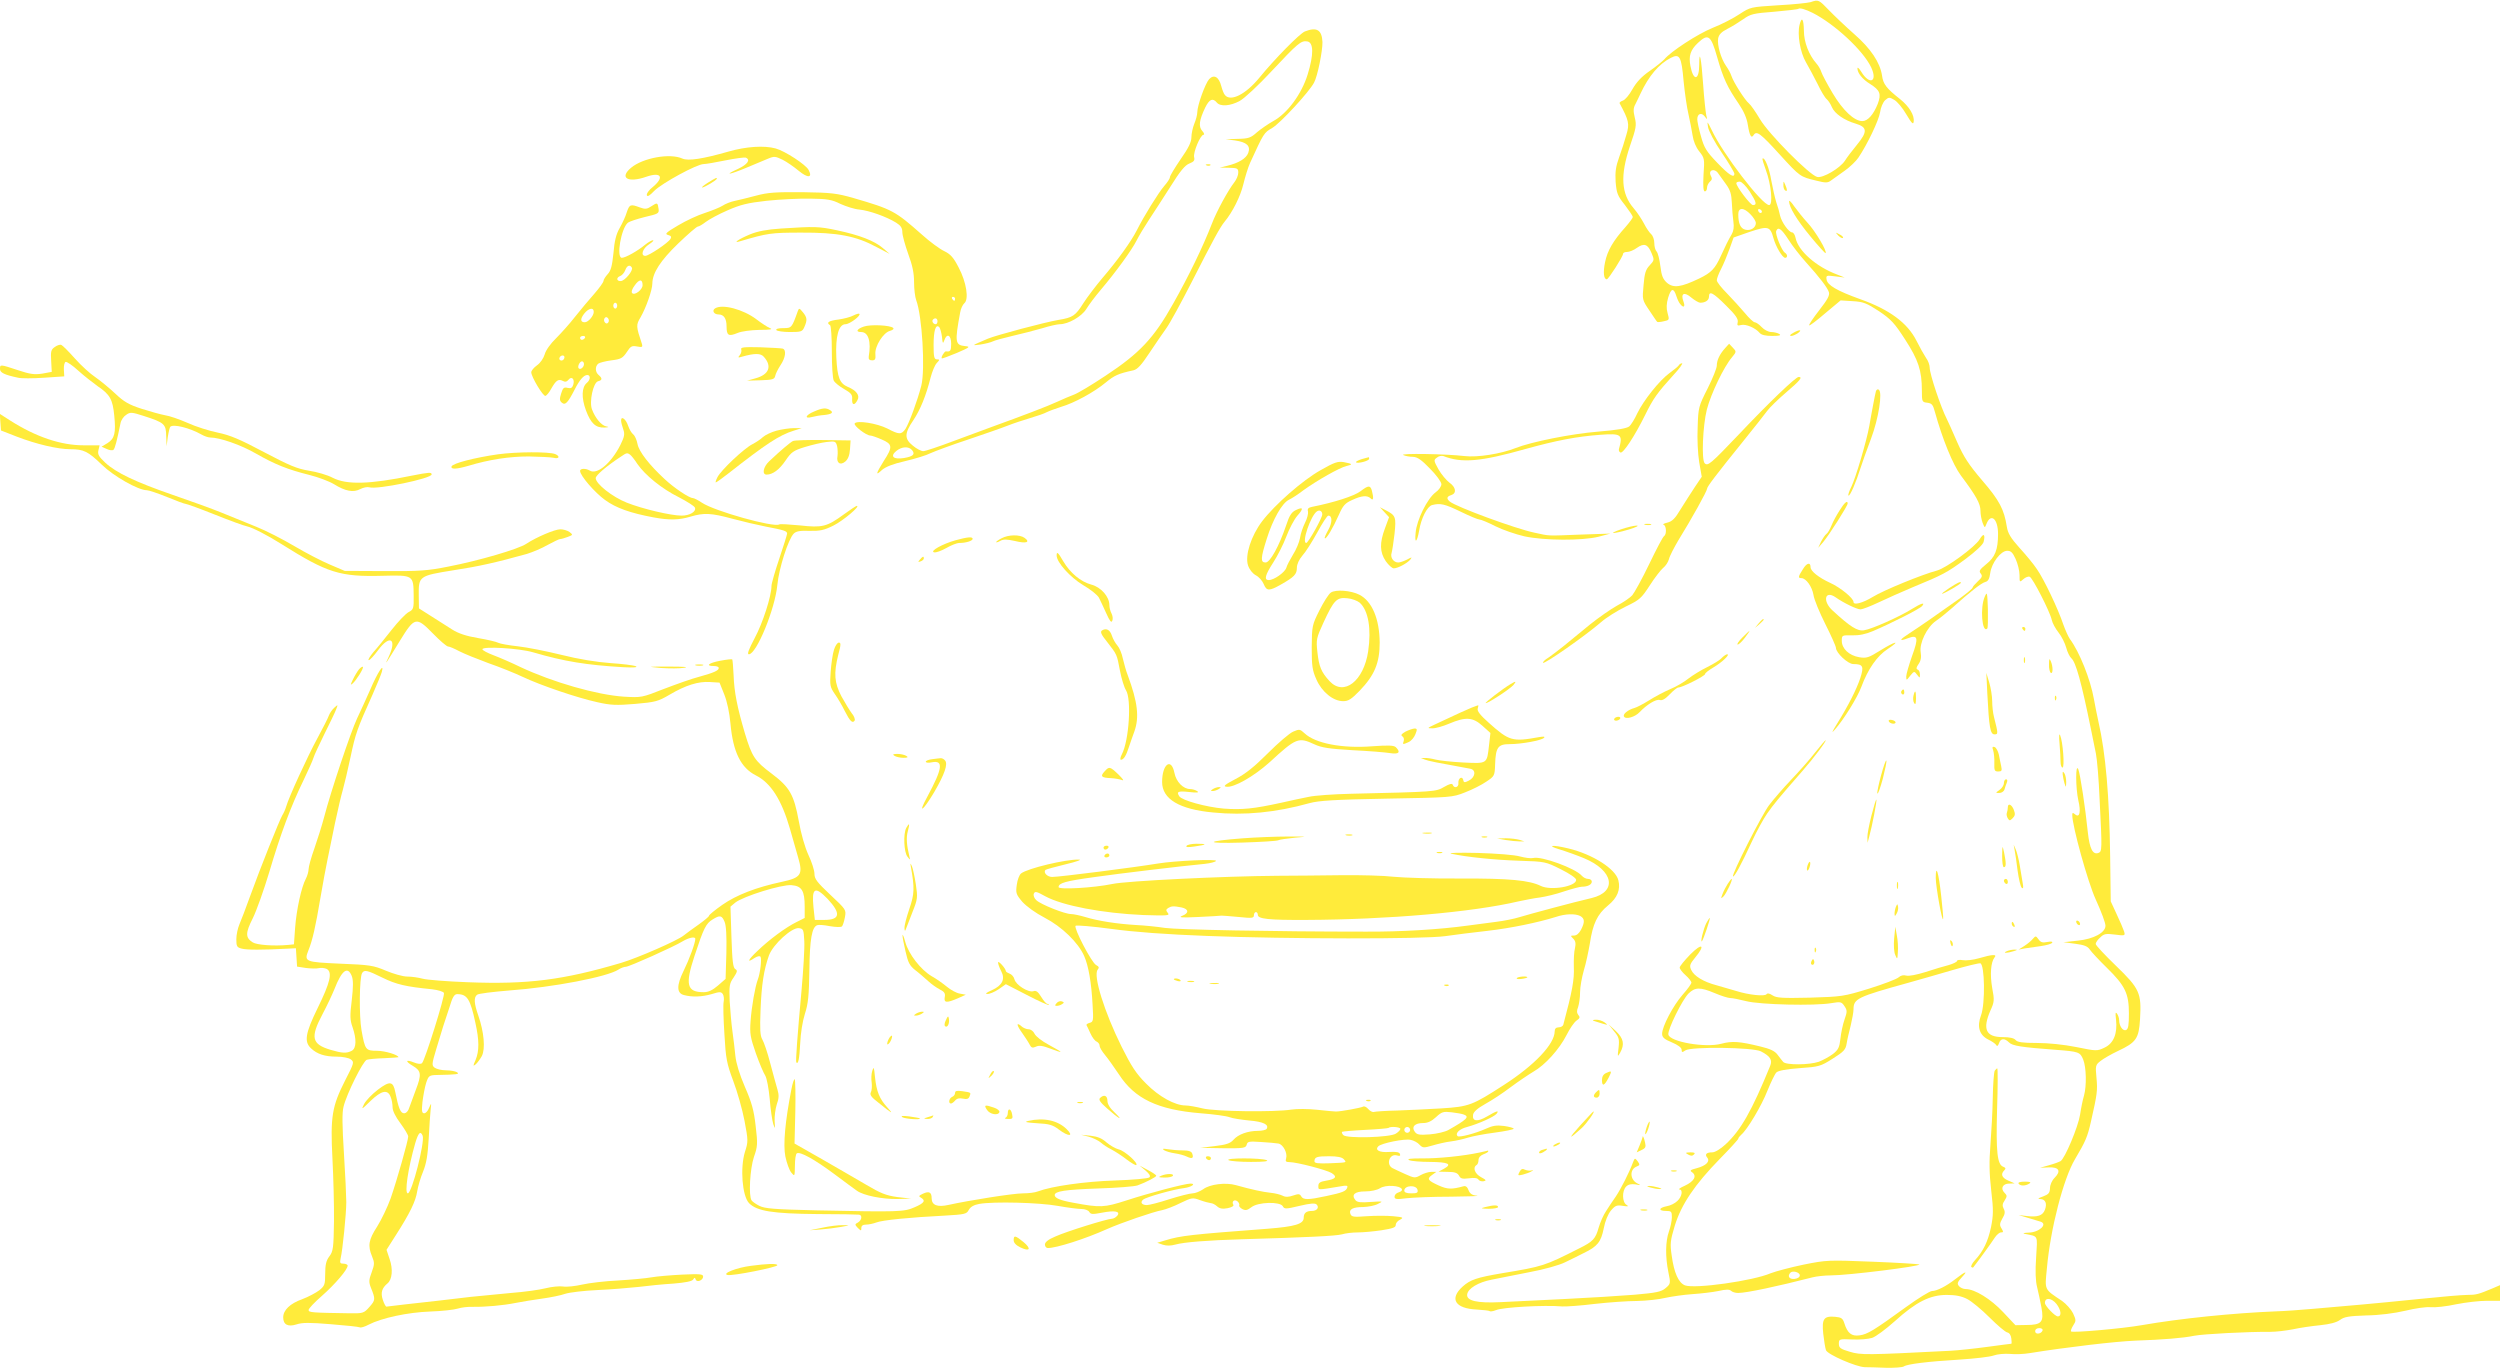 <?xml version="1.0" standalone="no"?>
<!DOCTYPE svg PUBLIC "-//W3C//DTD SVG 20010904//EN"
 "http://www.w3.org/TR/2001/REC-SVG-20010904/DTD/svg10.dtd">
<svg version="1.0" xmlns="http://www.w3.org/2000/svg"
 width="1280pt" height="701pt" viewBox="0 0 1280 701"
 preserveAspectRatio="xMidYMid meet">
<g transform="translate(0,701) scale(0.1,-0.1)"
fill="#ffeb3b" stroke="none">
<path d="M9270 6999 c-14 -4 -89 -12 -166 -16 -141 -9 -142 -9 -197 -45 -31
-21 -93 -53 -139 -71 -76 -31 -213 -120 -247 -161 -8 -9 -41 -36 -74 -59 -41
-28 -69 -58 -89 -94 -16 -29 -38 -55 -49 -58 -11 -4 -18 -10 -17 -13 48 -89
52 -106 35 -162 -8 -30 -25 -82 -37 -115 -17 -47 -21 -75 -18 -126 5 -59 10
-72 47 -118 22 -29 41 -57 41 -62 0 -5 -17 -28 -38 -52 -62 -69 -92 -120 -104
-179 -11 -53 -7 -88 9 -88 9 1 83 117 83 130 0 6 9 10 21 10 11 0 34 9 50 21
37 26 56 19 75 -27 15 -35 14 -37 -10 -63 -20 -21 -26 -40 -31 -101 -7 -75 -7
-75 30 -130 20 -30 38 -57 40 -58 2 -2 17 -1 33 3 29 6 30 7 20 42 -7 25 -6
48 3 79 15 49 28 52 42 8 5 -16 14 -35 20 -41 17 -22 27 -14 16 14 -15 41 4
51 41 19 17 -14 38 -26 45 -26 27 0 45 13 45 31 0 32 21 21 88 -46 49 -48 63
-69 59 -85 -4 -17 -1 -19 18 -14 24 6 73 -15 94 -40 9 -11 30 -16 65 -16 37 0
47 3 36 10 -8 5 -27 10 -41 10 -14 0 -36 11 -49 25 -13 14 -29 25 -36 25 -6 0
-29 21 -50 47 -22 26 -63 71 -91 100 -29 29 -53 59 -53 68 0 9 10 35 22 58 12
23 31 69 43 102 l21 59 83 29 c94 31 104 29 121 -32 12 -44 46 -101 60 -101
13 0 13 17 -1 26 -16 9 -51 95 -45 111 10 24 26 13 63 -44 20 -32 60 -83 88
-114 73 -81 111 -131 119 -155 5 -16 -7 -38 -50 -93 -31 -40 -54 -74 -51 -77
2 -3 39 25 82 62 l79 66 62 -4 c54 -3 71 -10 134 -51 61 -41 80 -61 134 -145
68 -105 86 -159 86 -262 0 -57 1 -59 28 -62 23 -3 29 -10 39 -48 38 -137 91
-268 133 -325 78 -104 100 -144 100 -180 0 -18 5 -46 11 -62 11 -27 11 -27 19
-7 23 60 60 28 60 -50 0 -80 -15 -119 -61 -155 -33 -27 -38 -35 -28 -47 10
-13 8 -20 -14 -40 -15 -14 -27 -28 -27 -32 0 -5 -28 -28 -62 -53 -119 -85
-213 -150 -261 -181 -53 -34 -57 -44 -9 -26 52 20 56 3 22 -90 -16 -46 -30
-93 -30 -105 0 -22 1 -22 20 3 20 24 21 25 35 6 15 -19 15 -19 15 1 0 12 -5
23 -12 25 -8 3 -7 11 5 28 12 17 15 35 11 60 -8 47 32 129 78 161 18 12 54 41
79 63 99 89 154 131 173 136 16 4 22 17 26 46 7 52 54 114 87 114 19 0 28 -9
43 -42 11 -24 20 -61 20 -82 0 -38 0 -39 20 -21 10 9 25 15 32 12 15 -5 104
-179 113 -221 3 -15 19 -45 35 -65 16 -20 33 -55 39 -77 6 -23 18 -47 26 -54
23 -19 52 -123 101 -365 8 -38 19 -94 25 -123 6 -29 15 -135 19 -235 13 -257
13 -267 -6 -274 -29 -11 -45 22 -54 103 -13 128 -39 299 -49 325 -15 36 -14
-96 0 -159 14 -59 7 -91 -16 -72 -12 10 -15 10 -15 -3 0 -57 80 -345 120 -432
30 -66 50 -120 50 -135 0 -35 -61 -68 -141 -76 l-74 -8 60 -8 c46 -6 64 -13
75 -30 8 -12 47 -54 87 -93 94 -92 113 -132 113 -234 0 -60 -3 -80 -15 -85
-16 -6 -35 21 -35 51 0 10 -5 25 -11 33 -8 11 -9 3 -5 -30 8 -72 -12 -122 -59
-144 -38 -18 -41 -18 -144 3 -64 13 -145 21 -202 21 -74 0 -100 4 -109 15 -8
10 -31 15 -66 15 -86 0 -105 40 -63 136 20 44 21 53 9 116 -12 69 -7 132 12
156 15 17 -11 16 -79 -4 -30 -9 -68 -13 -84 -10 -16 3 -29 1 -29 -4 0 -5 -19
-14 -42 -21 -24 -6 -78 -22 -120 -36 -45 -14 -86 -22 -98 -18 -14 4 -28 1 -39
-9 -10 -9 -78 -35 -152 -58 -130 -40 -139 -41 -302 -46 -141 -3 -171 -2 -192
12 -15 10 -26 12 -30 6 -8 -13 -92 -4 -155 16 -25 7 -70 20 -100 29 -69 18
-117 48 -131 79 -10 21 -7 30 20 63 54 65 37 78 -24 17 -30 -31 -55 -61 -55
-68 0 -7 14 -25 30 -39 17 -15 30 -32 30 -38 0 -6 -20 -34 -45 -62 -49 -56
-105 -163 -105 -200 0 -18 11 -28 50 -44 31 -13 50 -27 50 -38 0 -14 3 -14 19
-3 29 20 346 16 387 -5 48 -25 60 -44 47 -75 -93 -228 -150 -329 -228 -401
-26 -24 -54 -41 -68 -41 -30 0 -40 -10 -26 -27 16 -19 -5 -41 -53 -54 -35 -9
-38 -12 -23 -22 24 -19 8 -46 -39 -68 -23 -10 -35 -19 -28 -19 20 0 14 -37
-10 -59 -12 -12 -36 -24 -55 -27 -41 -8 -43 -24 -3 -24 27 0 30 -3 30 -32 0
-18 -7 -51 -15 -73 -18 -50 -19 -130 -3 -208 12 -58 12 -60 -14 -82 -22 -19
-46 -24 -159 -34 -74 -6 -235 -16 -359 -22 -124 -6 -271 -13 -327 -16 -121 -6
-176 7 -171 40 4 30 57 62 125 75 32 7 118 23 191 38 76 14 155 36 185 51 29
14 72 35 95 47 71 34 89 57 103 126 7 38 22 74 37 92 22 26 30 29 61 24 27 -4
32 -3 19 5 -23 13 -24 72 -2 94 11 11 26 14 48 11 28 -6 29 -5 9 5 -39 20 -40
73 -2 87 15 6 16 9 4 26 -14 18 -15 18 -24 -5 -19 -52 -62 -136 -88 -175 -16
-22 -38 -56 -50 -75 -13 -19 -30 -57 -38 -85 -16 -57 -29 -71 -100 -106 -178
-90 -184 -92 -395 -127 -129 -22 -162 -33 -201 -68 -70 -63 -39 -113 73 -118
33 -2 62 -5 65 -8 3 -3 17 -1 32 5 35 15 245 27 341 19 19 -1 94 4 165 13 72
8 169 15 217 15 47 1 113 8 145 16 32 7 94 16 138 19 44 3 104 10 133 16 39 9
57 9 65 1 6 -6 22 -11 36 -11 43 0 202 34 381 80 19 5 62 10 94 10 88 0 463
47 453 56 -2 2 -109 9 -238 14 -228 9 -236 9 -355 -15 -67 -14 -142 -34 -168
-44 -90 -39 -389 -81 -439 -62 -33 13 -56 64 -68 153 -9 60 -7 76 16 153 34
109 102 210 230 341 52 53 95 100 95 104 0 4 7 13 15 20 31 26 104 148 134
225 18 44 38 86 46 94 9 9 50 17 118 22 100 7 108 9 171 49 57 36 66 46 71 78
3 20 13 62 21 93 7 30 14 67 14 81 0 55 20 64 280 136 58 16 161 46 230 66 68
20 131 35 139 34 23 -5 26 -207 4 -266 -22 -58 -9 -101 36 -124 19 -9 38 -22
42 -29 4 -8 9 -4 14 10 8 25 28 27 51 4 17 -18 65 -25 239 -38 118 -9 125 -11
141 -50 16 -40 18 -135 4 -185 -6 -19 -15 -63 -20 -97 -10 -63 -78 -225 -100
-238 -7 -4 -33 -14 -59 -21 l-46 -13 45 2 c53 2 64 -19 29 -54 -13 -13 -23
-36 -23 -52 -1 -25 -7 -32 -36 -43 -26 -9 -29 -13 -14 -13 27 -1 36 -23 24
-55 -11 -30 -38 -39 -93 -32 l-42 5 50 -15 c28 -8 56 -17 63 -19 38 -13 -8
-55 -61 -56 -23 -1 -33 -3 -22 -6 73 -15 67 -2 60 -121 -5 -70 -3 -122 5 -152
6 -25 16 -71 22 -103 14 -76 2 -91 -78 -91 l-55 -1 -63 67 c-63 67 -145 118
-192 118 -12 0 -27 7 -34 15 -11 13 -8 21 16 47 32 34 18 30 -36 -12 -46 -36
-94 -60 -118 -60 -11 0 -71 -37 -133 -82 -164 -119 -198 -140 -238 -145 -41
-6 -62 11 -78 62 -8 25 -15 30 -47 33 -58 5 -69 -10 -61 -87 4 -35 10 -73 14
-84 8 -22 155 -86 199 -87 15 0 63 -1 107 -3 44 -1 86 2 93 7 17 12 121 25
287 35 77 5 155 14 173 21 19 7 55 10 83 8 27 -3 72 -1 101 4 185 30 440 60
543 64 141 5 242 13 300 25 46 9 275 21 390 20 28 0 79 6 115 13 36 8 99 17
140 21 49 5 83 14 101 27 21 16 46 20 135 23 68 1 143 11 199 24 50 12 108 21
130 18 22 -2 81 4 130 15 50 10 120 18 158 18 l67 0 0 40 0 40 -37 -16 c-74
-31 -85 -34 -131 -34 -26 0 -132 -9 -237 -20 -104 -11 -244 -24 -310 -30 -66
-6 -174 -15 -240 -21 -66 -6 -151 -12 -190 -13 -222 -9 -489 -36 -690 -71 -96
-17 -354 -40 -361 -32 -3 3 2 17 11 31 15 23 15 27 -1 62 -10 20 -35 48 -56
63 -93 62 -89 54 -78 166 18 204 85 461 144 560 54 91 64 114 82 194 32 141
34 158 28 222 -6 63 -5 67 21 87 15 12 55 35 89 51 94 44 107 64 113 163 8
134 -2 156 -123 273 -57 55 -104 105 -104 112 0 7 10 22 23 33 19 19 29 21 75
15 53 -7 54 -6 47 17 -4 12 -21 52 -38 88 l-30 65 -3 230 c-4 310 -23 529 -60
690 -7 33 -18 85 -23 115 -18 102 -74 242 -123 308 -9 13 -24 47 -34 75 -26
78 -98 230 -135 283 -17 26 -58 75 -90 110 -44 49 -59 74 -64 107 -14 89 -38
135 -126 237 -70 82 -95 121 -129 198 -23 54 -47 106 -52 116 -30 58 -88 230
-88 264 0 13 -8 36 -19 50 -10 15 -32 54 -49 88 -46 91 -138 159 -287 212
-120 43 -169 72 -173 101 -3 21 -1 22 45 16 l48 -6 -38 15 c-108 40 -201 122
-214 189 -3 15 -11 27 -17 27 -17 0 -54 52 -62 86 -3 16 -12 48 -20 70 -7 23
-18 73 -25 110 -10 62 -34 122 -45 112 -2 -2 6 -28 17 -58 27 -72 38 -180 17
-180 -36 0 -237 262 -294 384 -23 47 -24 48 -19 16 3 -20 33 -77 70 -131 36
-53 65 -102 65 -108 0 -25 -28 -7 -88 56 -56 58 -67 77 -83 135 -11 37 -19 77
-19 87 0 29 21 37 38 15 14 -18 14 -18 8 6 -3 14 -11 85 -16 159 -9 132 -20
185 -20 100 0 -82 -30 -86 -45 -7 -10 52 0 82 38 118 53 50 67 40 99 -73 31
-109 52 -153 110 -238 26 -38 42 -75 47 -109 9 -56 18 -71 30 -51 15 23 35 8
134 -101 104 -114 104 -113 187 -133 47 -12 58 -12 75 1 11 8 42 30 70 50 27
19 59 50 70 67 46 68 104 190 111 232 3 24 15 52 26 62 18 16 22 16 46 2 15
-8 43 -41 62 -74 28 -47 36 -55 38 -38 5 32 -23 78 -69 115 -71 56 -87 77 -93
121 -10 67 -58 139 -143 213 -43 38 -101 93 -128 121 -53 55 -54 56 -95 42z
m11 -55 c112 -57 257 -191 299 -278 35 -74 -7 -94 -50 -24 -11 18 -20 26 -20
18 0 -24 26 -56 65 -80 51 -32 58 -51 39 -102 -22 -55 -51 -88 -79 -88 -41 0
-99 54 -152 143 -28 47 -54 96 -58 109 -4 13 -15 32 -25 43 -38 43 -64 109
-64 167 -1 61 -11 76 -22 32 -13 -50 3 -142 32 -192 15 -26 42 -76 60 -112 17
-36 38 -71 47 -78 8 -7 20 -25 26 -40 14 -34 64 -68 122 -85 60 -18 62 -41 6
-109 -24 -29 -52 -66 -61 -81 -26 -39 -113 -90 -142 -83 -40 10 -249 221 -293
296 -22 37 -47 73 -56 80 -22 18 -80 110 -90 141 -4 13 -17 37 -28 52 -26 38
-46 107 -40 141 4 19 17 33 47 48 22 11 59 34 82 50 36 26 52 30 159 38 65 6
121 12 123 15 7 6 37 -3 73 -21z m-661 -349 c6 -61 17 -137 25 -170 7 -33 17
-81 21 -108 4 -29 17 -61 34 -82 27 -34 28 -38 22 -120 -3 -60 -1 -85 7 -85 6
0 11 8 11 19 0 10 7 24 15 31 11 9 12 17 4 31 -14 28 19 39 37 13 7 -10 26
-36 41 -57 22 -30 28 -51 30 -95 1 -32 5 -75 8 -97 4 -27 1 -48 -9 -65 -15
-25 -34 -63 -55 -110 -30 -66 -49 -86 -111 -116 -94 -45 -132 -50 -165 -22
-21 19 -28 36 -34 86 -4 34 -13 68 -19 74 -7 7 -12 26 -12 44 0 17 -7 37 -16
45 -8 7 -25 31 -36 53 -12 23 -35 58 -53 79 -65 75 -70 168 -20 318 32 93 35
108 25 147 -8 34 -8 49 4 70 7 15 19 38 25 52 43 92 95 153 156 184 45 23 54
7 65 -119z m338 -565 c35 -55 39 -70 17 -70 -13 0 -85 95 -85 112 0 5 8 8 18
8 9 0 31 -22 50 -50z m5 -118 c15 -15 27 -35 27 -44 0 -24 -27 -41 -54 -34
-24 6 -36 30 -36 79 0 36 28 36 63 -1z m58 15 c-1 -12 -15 -9 -19 4 -3 6 1 10
8 8 6 -3 11 -8 11 -12z m-241 -4002 c33 -14 68 -25 79 -25 11 0 47 -7 82 -16
70 -18 350 -25 436 -10 47 8 52 7 67 -16 14 -21 14 -28 0 -68 -9 -25 -18 -69
-21 -98 -5 -45 -11 -57 -39 -79 -19 -14 -51 -31 -71 -39 -49 -17 -169 -18
-183 -1 -5 6 -19 23 -29 37 -14 19 -38 30 -88 42 -106 26 -144 29 -200 14 -82
-22 -264 10 -271 47 -5 24 71 178 103 210 34 33 59 34 135 2z m435 -1445 c0
-9 -11 -16 -27 -18 -27 -3 -38 14 -21 32 12 12 48 2 48 -14z m857 -121 c22
-11 74 -54 114 -94 40 -40 81 -75 91 -77 11 -2 19 -14 21 -31 2 -15 2 -27 0
-27 -2 0 -58 -7 -123 -16 -66 -9 -151 -18 -190 -20 -430 -22 -458 -22 -514 -5
-48 14 -56 20 -56 41 0 24 2 25 68 22 37 -2 83 2 102 8 19 6 71 45 117 86 108
98 180 134 265 134 45 0 76 -6 105 -21z m457 -25 c24 -31 28 -64 7 -64 -14 0
-66 54 -66 69 0 30 34 26 59 -5z m-71 -136 c-7 -19 -38 -22 -38 -4 0 10 9 16
21 16 12 0 19 -5 17 -12z"/>
<path d="M6681 6849 c-27 -11 -154 -140 -234 -238 -69 -84 -146 -123 -175 -88
-6 6 -14 27 -19 46 -12 47 -37 62 -62 36 -20 -22 -61 -135 -61 -171 0 -12 -7
-38 -15 -57 -8 -20 -15 -51 -15 -70 0 -24 -15 -55 -55 -112 -30 -44 -55 -85
-55 -92 0 -7 -13 -27 -29 -45 -30 -35 -104 -154 -141 -228 -29 -57 -98 -153
-176 -244 -33 -39 -77 -97 -97 -128 -41 -65 -54 -74 -128 -86 -70 -12 -318
-78 -361 -96 -86 -37 -86 -36 -38 -30 25 4 53 11 63 16 9 5 54 17 100 28 45
10 113 28 152 39 38 12 79 21 91 21 43 0 112 39 136 78 12 20 45 64 73 97 78
92 160 205 184 253 12 24 41 72 64 107 23 34 72 111 110 170 49 79 75 110 97
118 23 9 28 16 24 32 -6 24 32 115 48 115 6 0 3 9 -6 19 -21 23 -16 56 15 121
21 42 38 50 59 25 18 -22 69 -18 117 8 23 12 96 80 162 151 136 145 152 159
184 154 33 -5 34 -67 2 -170 -31 -100 -104 -199 -176 -238 -25 -14 -63 -40
-83 -57 -32 -29 -44 -33 -99 -34 l-62 -2 48 -6 c61 -9 81 -28 68 -64 -11 -29
-50 -52 -108 -66 l-38 -9 48 -1 c42 -1 47 -3 47 -25 0 -13 -9 -35 -20 -49 -32
-41 -90 -147 -115 -212 -46 -119 -120 -271 -198 -409 -99 -177 -171 -254 -347
-370 -69 -46 -141 -89 -160 -96 -19 -7 -59 -24 -87 -37 -49 -23 -181 -73 -333
-128 -36 -13 -126 -47 -200 -74 -74 -28 -143 -51 -153 -51 -10 0 -34 12 -53
28 -44 35 -44 63 2 130 36 54 65 125 89 220 8 30 21 62 31 73 16 17 16 19 1
19 -14 0 -17 12 -17 73 0 75 11 110 29 92 5 -6 11 -28 14 -50 3 -34 5 -37 12
-17 13 38 35 27 35 -18 0 -36 -4 -42 -27 -39 -7 1 -27 -31 -21 -36 1 -2 36 11
77 28 67 29 71 32 42 35 -51 5 -53 21 -25 172 3 19 13 40 21 47 25 20 11 109
-29 184 -26 51 -42 68 -73 83 -22 10 -74 48 -115 85 -137 121 -151 129 -350
187 -84 24 -113 28 -260 30 -138 1 -177 -1 -240 -18 -41 -11 -91 -23 -110 -27
-19 -4 -47 -15 -60 -24 -14 -9 -54 -25 -90 -37 -36 -11 -98 -40 -138 -64 -61
-36 -70 -44 -52 -49 16 -4 19 -10 13 -20 -11 -20 -111 -87 -129 -87 -26 0 -14
38 19 59 17 11 27 21 20 21 -6 0 -24 -10 -40 -23 -38 -32 -101 -67 -119 -67
-30 0 -4 151 31 180 8 6 47 19 87 29 68 16 73 18 70 41 -5 34 -6 34 -37 14
-22 -15 -32 -16 -59 -6 -48 18 -53 16 -67 -25 -6 -21 -23 -57 -36 -80 -18 -31
-27 -66 -32 -128 -7 -67 -13 -91 -30 -109 -11 -12 -21 -28 -21 -34 0 -7 -21
-36 -47 -66 -27 -30 -70 -82 -98 -117 -27 -35 -72 -85 -98 -111 -28 -27 -53
-62 -58 -82 -6 -20 -22 -44 -39 -56 -17 -12 -30 -28 -30 -36 0 -23 61 -125 73
-121 6 2 20 19 30 38 24 42 36 50 58 39 12 -7 21 -5 30 6 16 20 33 3 24 -26
-5 -16 -12 -20 -29 -16 -19 5 -24 0 -33 -29 -9 -28 -8 -37 4 -47 17 -14 30 -1
65 67 25 50 47 75 65 75 17 0 17 -24 -2 -40 -27 -22 -29 -76 -5 -141 25 -67
50 -90 95 -88 23 1 25 3 8 6 -24 5 -56 43 -72 87 -15 38 6 137 31 144 22 5 23
15 3 32 -18 15 -19 44 -2 58 6 5 37 13 67 17 49 6 58 11 79 42 20 31 26 34 53
29 26 -5 29 -3 25 12 -31 93 -31 98 -7 138 28 49 60 139 60 173 1 54 41 116
132 204 50 48 95 87 101 87 6 0 24 11 41 24 17 13 67 40 111 59 66 29 102 38
200 49 66 7 166 12 223 11 88 -1 111 -5 155 -27 29 -13 72 -27 97 -29 50 -5
138 -36 188 -67 24 -15 32 -27 32 -49 0 -16 14 -66 30 -111 22 -59 30 -99 30
-145 0 -35 5 -76 11 -92 30 -79 47 -354 26 -438 -20 -77 -61 -189 -81 -221
-21 -30 -32 -30 -93 2 -54 27 -156 43 -167 26 -7 -11 59 -62 80 -62 7 0 33 -9
58 -20 56 -24 58 -38 11 -110 -41 -66 -44 -79 -9 -46 19 16 56 31 118 45 51
12 110 30 131 41 22 10 108 42 190 69 83 28 175 60 205 72 30 12 83 29 116 39
34 10 72 23 84 30 12 6 45 18 73 27 66 19 169 75 229 125 44 36 63 45 141 62
21 5 41 27 82 89 30 45 69 102 87 127 18 25 76 131 129 235 112 220 146 282
169 310 40 48 81 129 96 192 9 37 24 86 34 108 71 155 71 155 114 180 41 24
189 184 214 232 18 33 44 163 43 208 -3 62 -29 78 -90 54z m-3446 -1209 c9
-14 -36 -69 -57 -69 -22 -1 -24 18 -2 26 8 3 20 16 25 29 9 25 24 31 34 14z
m55 -90 c0 -23 -40 -54 -53 -41 -6 6 -1 22 13 40 23 33 40 33 40 1z m1600 -70
c0 -5 -2 -10 -4 -10 -3 0 -8 5 -11 10 -3 6 -1 10 4 10 6 0 11 -4 11 -10z
m-1730 -35 c0 -8 -4 -15 -10 -15 -5 0 -10 7 -10 15 0 8 5 15 10 15 6 0 10 -7
10 -15z m-120 -32 c0 -20 -28 -53 -46 -53 -23 0 -24 17 -3 44 23 29 49 34 49
9z m75 -53 c-5 -8 -11 -8 -17 -2 -6 6 -7 16 -3 22 5 8 11 8 17 2 6 -6 7 -16 3
-22z m1685 5 c0 -8 -4 -15 -9 -15 -13 0 -22 16 -14 24 11 11 23 6 23 -9z
m-1805 -85 c-3 -5 -10 -10 -16 -10 -5 0 -9 5 -9 10 0 6 7 10 16 10 8 0 12 -4
9 -10z m-105 -98 c0 -13 -12 -22 -22 -16 -10 6 -1 24 13 24 5 0 9 -4 9 -8z
m100 -36 c0 -16 -18 -31 -27 -22 -8 8 5 36 17 36 5 0 10 -6 10 -14z m1680
-441 c17 -21 5 -32 -41 -40 -54 -9 -74 8 -40 36 28 23 64 25 81 4z"/>
<path d="M3730 6234 c-133 -38 -206 -49 -236 -36 -63 29 -202 4 -263 -47 -62
-52 -16 -79 78 -46 75 26 94 -1 35 -51 -21 -16 -35 -36 -32 -44 3 -9 15 -1 38
23 39 39 218 137 253 137 12 0 63 9 112 19 50 10 96 16 103 14 27 -11 9 -35
-40 -58 -77 -35 -43 -30 43 6 41 17 90 38 110 46 33 14 39 13 76 -5 22 -11 59
-37 83 -57 46 -38 72 -36 50 5 -14 27 -121 97 -169 110 -59 16 -150 10 -241
-16z"/>
<path d="M6178 6163 c7 -3 16 -2 19 1 4 3 -2 6 -13 5 -11 0 -14 -3 -6 -6z"/>
<path d="M3625 6075 c-22 -14 -35 -25 -30 -25 12 0 75 38 75 45 0 7 -1 7 -45
-20z"/>
<path d="M9131 6063 c-1 -12 4 -25 9 -28 12 -7 12 2 0 30 -8 19 -9 19 -9 -2z"/>
<path d="M9160 5979 c1 -31 39 -94 109 -179 41 -50 76 -88 78 -86 9 9 -52 112
-92 155 -23 25 -54 64 -69 85 -14 21 -26 33 -26 25z"/>
<path d="M4000 5840 c-75 -5 -121 -14 -160 -30 -60 -25 -92 -48 -50 -35 139
41 158 44 312 44 185 1 281 -17 386 -74 l67 -35 -35 30 c-43 37 -118 66 -235
91 -94 20 -114 20 -285 9z"/>
<path d="M9412 5804 c10 -10 20 -15 24 -12 3 4 -5 12 -18 18 -22 12 -22 12 -6
-6z"/>
<path d="M3661 5431 c-17 -11 -6 -31 18 -31 27 0 41 -21 41 -61 0 -47 10 -53
56 -34 21 9 68 15 113 16 56 0 70 3 53 9 -12 5 -43 25 -69 45 -67 51 -175 80
-212 56z"/>
<path d="M4084 5415 c-30 -84 -31 -85 -74 -85 -25 0 -39 -4 -35 -10 3 -5 34
-10 69 -10 58 0 64 2 74 25 16 36 15 49 -7 76 -19 23 -20 23 -27 4z"/>
<path d="M4370 5395 c-14 -8 -49 -17 -77 -21 -50 -6 -65 -16 -43 -29 5 -3 9
-63 9 -135 0 -72 4 -138 10 -149 6 -11 30 -30 53 -43 35 -20 43 -29 41 -51 -2
-32 12 -35 27 -6 14 24 -5 50 -49 68 -42 18 -54 48 -59 151 -5 109 12 170 47
170 21 0 80 44 71 53 -3 3 -16 -1 -30 -8z"/>
<path d="M4423 5338 c-36 -12 -44 -28 -14 -28 37 0 52 -48 39 -125 -2 -14 3
-20 17 -20 16 0 19 6 17 32 -4 40 41 111 75 119 14 4 21 10 16 15 -14 14 -116
19 -150 7z"/>
<path d="M9180 5305 c-16 -9 -19 -14 -9 -15 8 0 24 7 35 15 24 18 7 19 -26 0z"/>
<path d="M280 5233 c-19 -13 -21 -23 -18 -71 l3 -56 -49 -9 c-40 -6 -62 -3
-125 18 -91 30 -91 30 -91 6 0 -19 22 -30 93 -45 15 -4 75 -4 132 0 l104 7 -2
35 c-1 19 3 37 9 39 6 2 36 -18 65 -45 30 -27 75 -62 100 -80 62 -42 76 -67
84 -150 9 -89 2 -118 -35 -141 l-30 -18 27 -12 c14 -7 30 -8 34 -4 8 8 18 48
36 136 3 16 16 35 29 43 21 15 29 14 91 -6 105 -34 113 -41 114 -103 l2 -52 6
47 c4 26 10 50 13 53 15 15 98 -5 160 -40 14 -8 34 -15 44 -15 49 0 158 -38
234 -82 98 -56 163 -82 275 -110 44 -11 100 -32 125 -47 58 -36 99 -44 135
-25 15 8 36 12 46 9 39 -13 319 45 319 66 0 12 -13 11 -100 -6 -217 -45 -336
-48 -407 -11 -26 14 -81 30 -121 36 -61 10 -99 26 -230 95 -124 66 -174 87
-237 100 -44 9 -114 31 -155 50 -41 18 -93 36 -115 39 -22 4 -76 19 -120 33
-65 21 -91 36 -135 78 -30 28 -76 66 -102 84 -26 17 -73 60 -105 96 -32 36
-63 67 -69 69 -7 3 -22 -2 -34 -11z"/>
<path d="M8833 5228 c-28 -31 -43 -62 -43 -90 0 -13 -21 -65 -47 -117 -46 -91
-48 -97 -51 -199 -3 -58 1 -137 8 -179 l13 -74 -35 -52 c-19 -29 -52 -80 -73
-114 -29 -49 -44 -63 -69 -69 -17 -4 -25 -9 -18 -11 14 -5 16 -49 2 -58 -6 -3
-40 -68 -76 -143 -36 -75 -76 -147 -87 -160 -12 -13 -47 -37 -78 -53 -31 -17
-94 -61 -139 -97 -45 -37 -105 -86 -133 -109 -29 -23 -64 -50 -79 -60 -16 -9
-28 -21 -28 -26 0 -14 216 137 298 208 26 23 82 58 125 79 73 35 81 43 124
109 25 39 56 79 68 89 13 10 26 30 30 45 3 15 26 59 49 98 67 108 146 251 146
262 0 11 40 64 190 250 53 65 105 132 117 148 12 17 55 59 97 95 74 63 87 80
65 80 -15 0 -151 -130 -307 -295 -143 -150 -158 -163 -174 -147 -17 17 -10
191 11 275 21 81 87 219 129 268 23 28 23 29 4 49 l-19 20 -20 -22z"/>
<path d="M3795 5221 c3 -7 0 -20 -7 -29 -11 -13 -10 -15 12 -8 64 18 95 18
111 -1 43 -48 27 -91 -43 -110 l-43 -12 70 2 c61 2 70 5 74 22 2 11 14 35 27
55 26 38 31 78 12 85 -7 2 -59 5 -116 7 -84 2 -101 0 -97 -11z"/>
<path d="M8595 5139 c-4 -6 -25 -23 -47 -39 -52 -38 -133 -140 -165 -206 -13
-29 -32 -59 -41 -67 -12 -10 -61 -19 -160 -27 -136 -11 -341 -52 -422 -84 -76
-30 -196 -49 -262 -41 -89 11 -337 15 -313 5 11 -5 33 -9 50 -9 22 -1 43 -15
87 -61 32 -32 58 -68 58 -79 0 -11 -13 -30 -30 -42 -42 -31 -97 -142 -102
-207 -6 -59 7 -50 18 11 10 63 41 124 66 131 43 11 64 6 147 -34 45 -22 88
-40 96 -40 7 0 44 -15 81 -34 38 -19 105 -42 149 -52 102 -22 295 -23 380 -2
l60 16 -150 -5 c-182 -7 -156 -8 -240 10 -95 20 -398 131 -432 159 -18 15 -16
26 7 33 29 9 25 40 -9 64 -16 12 -41 42 -56 68 -25 45 -25 48 -8 60 9 8 24 11
33 8 94 -37 190 -29 420 36 159 44 262 64 385 73 107 8 115 1 94 -73 -2 -7 1
-15 8 -18 14 -5 72 83 126 192 42 86 62 113 146 206 30 32 49 59 43 59 -6 0
-14 -5 -17 -11z"/>
<path d="M9605 5008 c-2 -7 -9 -40 -15 -73 -6 -33 -15 -80 -19 -105 -14 -79
-71 -270 -92 -312 -11 -22 -18 -42 -15 -45 7 -7 40 70 62 141 9 28 33 96 54
151 38 101 60 238 39 250 -5 4 -11 0 -14 -7z"/>
<path d="M4168 4903 c-44 -18 -52 -39 -10 -28 15 4 42 9 60 10 41 4 52 13 32
25 -20 13 -39 12 -82 -7z"/>
<path d="M2 4848 l3 -42 82 -32 c99 -38 208 -64 274 -64 67 0 90 -11 160 -79
60 -59 187 -131 231 -131 10 0 57 -16 104 -35 46 -19 89 -35 95 -35 5 0 72
-24 147 -54 75 -30 151 -58 167 -61 30 -7 107 -47 175 -90 237 -149 300 -169
521 -163 156 4 156 3 157 -102 1 -66 -1 -71 -26 -84 -15 -8 -54 -49 -87 -91
-33 -42 -75 -94 -94 -115 -18 -22 -29 -40 -23 -40 6 0 27 23 47 50 61 83 99
60 55 -33 -25 -52 -16 -38 58 83 75 122 83 124 169 36 35 -36 70 -66 77 -66 7
0 33 -11 57 -24 25 -13 92 -40 149 -61 58 -20 137 -52 175 -70 95 -45 282
-108 382 -130 70 -16 99 -17 195 -9 104 9 118 13 176 47 83 49 148 69 207 65
l49 -3 24 -60 c15 -37 27 -95 32 -150 13 -145 53 -226 130 -265 77 -39 132
-125 175 -275 14 -49 33 -116 42 -147 25 -86 14 -102 -84 -123 -131 -28 -232
-67 -305 -118 -37 -26 -68 -51 -68 -56 0 -4 -24 -24 -52 -44 -29 -20 -64 -46
-78 -57 -32 -26 -236 -115 -320 -140 -298 -88 -478 -111 -786 -99 -105 4 -208
12 -230 18 -21 6 -57 11 -79 11 -22 0 -71 14 -109 30 -64 27 -82 30 -234 36
-180 8 -186 10 -163 68 21 51 37 123 61 266 13 74 29 164 37 200 7 36 25 119
38 185 14 66 32 143 40 170 8 28 26 104 40 170 25 118 32 140 113 320 22 50
43 101 47 115 14 52 -22 -3 -59 -90 -21 -47 -51 -114 -68 -149 -32 -68 -135
-375 -168 -503 -11 -42 -34 -115 -50 -161 -17 -47 -30 -95 -30 -107 0 -11 -6
-34 -14 -49 -23 -43 -48 -158 -55 -251 l-6 -85 -30 -3 c-75 -7 -161 0 -181 13
-38 24 -38 48 0 123 19 38 57 145 85 238 56 190 110 336 175 469 24 50 47 101
51 115 4 14 30 69 57 124 27 54 54 110 59 124 10 26 10 26 -10 8 -11 -10 -23
-28 -27 -39 -4 -12 -30 -64 -59 -117 -51 -94 -146 -301 -160 -350 -4 -14 -13
-34 -20 -45 -14 -24 -112 -268 -165 -415 -21 -58 -45 -122 -54 -142 -9 -21
-16 -55 -16 -77 0 -36 3 -42 28 -48 24 -7 107 -7 237 0 l40 2 3 -47 3 -47 45
-7 c24 -3 54 -4 66 -1 12 3 30 1 41 -4 30 -17 18 -69 -47 -201 -63 -129 -70
-172 -33 -206 31 -29 70 -42 131 -42 30 0 61 -6 72 -14 18 -14 18 -17 -29
-108 -67 -132 -76 -185 -65 -398 5 -96 9 -242 8 -324 -2 -135 -4 -153 -24
-179 -16 -21 -21 -43 -21 -89 0 -55 -3 -62 -30 -84 -17 -13 -56 -34 -88 -46
-62 -22 -97 -56 -97 -93 0 -37 24 -50 68 -36 29 10 68 10 176 1 76 -6 143 -13
148 -16 5 -3 26 3 46 14 66 34 200 63 315 67 59 2 122 9 141 15 18 6 53 10 77
9 63 -1 155 7 219 20 30 6 91 16 135 22 44 6 98 17 120 25 22 7 96 16 165 19
69 3 163 11 210 16 47 6 127 14 178 17 61 5 96 12 101 21 7 11 9 11 13 0 6
-17 38 -4 38 15 0 13 -17 14 -107 10 -60 -3 -130 -9 -158 -14 -27 -5 -104 -12
-170 -16 -66 -3 -149 -13 -184 -21 -35 -8 -79 -13 -97 -10 -19 3 -60 -1 -91
-9 -31 -8 -111 -19 -177 -24 -67 -6 -159 -15 -206 -20 -47 -6 -123 -14 -170
-20 -47 -5 -123 -14 -170 -19 -47 -6 -88 -11 -92 -11 -3 0 -12 16 -18 35 -12
36 -5 60 24 84 24 20 29 72 11 124 l-16 48 49 77 c71 111 100 171 108 222 4
25 17 70 30 101 17 42 24 83 29 170 3 63 8 130 10 149 4 35 4 35 -8 8 -6 -16
-17 -28 -25 -28 -12 0 -14 11 -9 58 4 32 12 76 19 98 12 36 16 39 53 40 107 2
120 4 105 14 -8 5 -33 10 -56 10 -22 0 -48 6 -58 13 -16 12 -16 17 8 97 14 47
30 99 35 115 6 17 20 60 32 97 16 54 25 68 40 68 51 0 67 -25 93 -147 20 -90
20 -144 1 -190 -14 -32 -14 -34 1 -22 8 7 22 26 31 42 19 37 11 124 -18 207
-22 63 -24 94 -6 107 6 6 82 15 167 22 220 16 499 69 557 107 12 8 29 14 37
14 17 0 247 103 292 131 32 19 64 25 64 12 0 -21 -31 -105 -60 -164 -37 -75
-36 -115 3 -124 42 -11 91 -9 140 5 42 13 49 13 58 0 5 -8 7 -26 4 -40 -3 -14
-1 -88 4 -165 7 -126 12 -150 45 -239 21 -55 47 -147 58 -205 19 -100 19 -107
2 -159 -25 -82 -14 -225 21 -262 40 -41 121 -54 350 -56 110 0 206 -2 213 -3
18 -2 15 -28 -5 -40 -17 -9 -17 -11 -1 -28 17 -16 18 -16 18 0 0 11 8 17 24
17 14 0 37 5 53 11 30 12 171 26 349 35 104 6 113 8 124 29 9 16 26 26 54 31
73 13 307 7 401 -10 50 -9 104 -16 122 -16 18 0 36 -7 40 -15 8 -13 17 -13 65
-4 66 13 97 7 78 -16 -7 -8 -19 -15 -27 -15 -23 0 -233 -65 -290 -91 -36 -15
-53 -29 -53 -41 0 -10 7 -18 15 -18 44 0 192 47 305 98 70 31 235 88 280 96
19 4 62 20 95 37 58 28 62 28 100 14 22 -8 46 -14 54 -15 8 0 22 -7 32 -16 13
-12 28 -15 54 -10 20 4 33 11 30 17 -11 17 5 31 21 18 7 -6 11 -15 9 -20 -3
-4 4 -13 15 -19 17 -9 26 -7 47 9 34 27 147 30 161 5 8 -15 15 -15 86 2 55 13
79 15 87 7 15 -15 2 -33 -24 -33 -29 0 -42 -11 -42 -35 0 -32 -45 -45 -183
-56 -396 -30 -445 -35 -527 -60 l-40 -12 29 -10 c19 -6 40 -6 65 1 42 12 165
22 341 27 341 10 478 17 510 25 19 6 56 10 82 10 26 0 81 5 121 11 58 9 74 15
73 27 0 9 9 21 22 27 20 11 17 13 -35 18 -32 3 -92 3 -135 0 -68 -5 -78 -4
-84 12 -9 23 12 35 66 35 25 1 59 7 75 16 29 14 27 14 -37 10 -50 -4 -69 -2
-78 9 -23 28 -4 45 50 45 29 0 61 7 75 16 14 9 39 14 66 12 46 -3 63 -22 30
-33 -12 -3 -21 -13 -21 -22 0 -13 9 -15 62 -8 35 4 137 8 228 8 91 1 150 3
132 5 -24 2 -36 10 -43 28 -6 17 -15 24 -27 20 -59 -16 -80 -16 -125 4 -57 26
-63 34 -35 54 l22 16 -26 0 c-14 0 -39 -8 -55 -17 -28 -16 -32 -15 -79 6 -27
12 -56 26 -64 30 -36 19 -15 77 23 65 14 -4 18 -2 15 7 -3 10 -19 13 -55 11
-51 -4 -75 10 -56 29 16 16 135 40 165 33 16 -3 37 -14 46 -25 17 -17 21 -17
66 -4 27 8 69 18 95 21 25 3 64 12 86 19 22 7 84 19 138 26 53 7 97 16 97 20
0 4 -22 10 -49 14 -38 5 -58 2 -93 -14 -53 -24 -137 -46 -145 -38 -14 14 9 37
49 47 58 16 136 51 150 67 16 20 1 16 -48 -13 -49 -29 -77 -26 -72 8 2 15 22
33 63 56 33 18 92 57 130 86 39 29 91 64 116 79 60 34 133 115 170 188 16 32
38 64 50 73 18 12 20 18 10 29 -8 11 -9 22 -1 41 5 15 10 49 10 76 0 26 9 76
19 111 11 35 24 98 31 138 15 101 38 150 93 195 48 39 65 81 53 129 -14 58
-131 133 -256 163 -82 20 -115 16 -45 -5 33 -10 89 -30 125 -45 152 -63 172
-172 39 -204 -91 -21 -321 -83 -370 -98 -25 -8 -79 -19 -120 -24 -41 -5 -105
-14 -144 -19 -145 -20 -341 -32 -522 -31 -473 0 -964 10 -1028 19 -38 6 -106
13 -150 15 -99 6 -194 21 -259 41 -27 8 -60 15 -72 15 -32 0 -155 49 -178 71
-11 10 -16 24 -13 33 6 14 14 12 59 -13 88 -48 293 -87 502 -96 125 -4 137 -3
125 11 -10 13 -10 17 2 25 17 10 27 11 68 3 38 -8 40 -29 4 -43 -22 -9 -3 -10
82 -6 61 3 115 6 120 7 6 0 45 -3 88 -7 68 -7 77 -6 77 9 0 9 5 16 10 16 6 0
10 -6 10 -14 0 -21 55 -27 248 -26 420 2 848 39 1087 95 33 7 83 17 110 20 28
4 83 17 123 31 40 13 81 24 91 24 30 0 51 11 51 26 0 8 -8 14 -19 14 -10 0
-24 7 -32 16 -32 38 -207 102 -249 91 -12 -3 -42 1 -68 8 -27 8 -118 15 -217
18 -93 2 -154 1 -135 -4 78 -17 223 -32 349 -36 132 -4 135 -5 213 -44 46 -23
78 -45 78 -54 0 -34 -130 -56 -181 -31 -59 29 -159 39 -414 38 -137 -1 -290 4
-340 9 -49 6 -169 9 -265 8 -96 -1 -245 -3 -330 -3 -272 -2 -771 -26 -845 -42
-96 -20 -275 -30 -275 -16 0 21 35 31 181 51 133 19 442 56 567 68 29 3 55 10
58 15 7 11 -210 1 -296 -13 -121 -20 -505 -69 -543 -69 -25 0 -47 23 -34 36 3
3 50 16 104 29 55 13 85 24 67 24 -66 2 -263 -45 -296 -71 -9 -7 -19 -33 -22
-58 -6 -42 -4 -49 28 -87 22 -24 67 -57 115 -82 87 -45 172 -127 202 -196 22
-50 37 -135 43 -249 5 -82 4 -88 -15 -93 -11 -3 -18 -8 -16 -12 2 -3 11 -22
20 -42 9 -20 23 -39 32 -42 8 -4 15 -13 15 -21 0 -9 13 -30 28 -48 15 -18 47
-63 71 -99 81 -125 199 -181 419 -199 66 -5 132 -14 147 -20 15 -6 61 -13 101
-17 72 -6 103 -21 89 -43 -3 -5 -23 -10 -44 -10 -52 0 -102 -18 -126 -46 -16
-18 -36 -25 -95 -32 l-75 -9 116 -2 c107 -1 117 1 122 18 4 17 12 18 73 14 38
-2 78 -6 90 -8 24 -5 47 -49 39 -76 -5 -15 -1 -19 17 -19 37 0 190 -40 216
-56 30 -19 21 -31 -28 -39 -31 -5 -40 -11 -40 -27 0 -22 -7 -22 114 -2 30 6
38 4 34 -6 -6 -19 -23 -26 -108 -44 -93 -20 -117 -20 -128 -1 -7 13 -14 13
-41 4 -23 -8 -39 -9 -54 -1 -12 6 -40 13 -62 15 -38 4 -95 16 -177 39 -52 15
-134 5 -168 -21 -16 -11 -41 -21 -54 -21 -14 0 -68 -14 -119 -30 -52 -17 -103
-30 -115 -30 -26 0 -36 14 -19 28 15 13 157 53 210 59 37 5 63 23 32 23 -28 0
-214 -49 -327 -86 -115 -37 -134 -38 -273 -12 -67 12 -95 24 -95 39 0 20 53
28 222 34 95 3 187 10 203 16 44 16 95 43 95 49 0 4 -19 17 -42 29 l-43 23 30
-25 c20 -17 27 -29 20 -35 -5 -6 -84 -13 -175 -16 -155 -5 -324 -29 -396 -56
-14 -6 -49 -10 -77 -10 -49 0 -276 -36 -380 -59 -57 -13 -87 -2 -87 34 0 31
-13 38 -45 23 -21 -10 -23 -13 -10 -20 26 -15 17 -28 -32 -49 -54 -24 -79 -25
-505 -16 -214 5 -262 9 -290 23 -18 9 -36 22 -40 28 -16 24 -8 162 12 222 19
54 20 67 9 159 -9 80 -20 120 -55 200 -28 65 -45 121 -49 160 -3 33 -10 89
-15 125 -5 36 -11 104 -14 153 -3 79 -2 91 20 122 19 29 21 36 9 43 -12 6 -16
42 -20 164 l-5 156 25 21 c41 32 236 93 287 89 53 -4 68 -28 68 -110 l0 -58
-42 -21 c-55 -27 -140 -90 -200 -148 -50 -47 -56 -64 -15 -36 16 10 28 12 31
6 7 -11 -2 -86 -14 -116 -14 -37 -32 -140 -37 -213 -5 -65 -1 -84 27 -165 18
-51 40 -102 48 -114 8 -13 18 -66 23 -120 4 -54 13 -111 18 -128 10 -28 10
-27 7 15 -1 25 4 63 11 85 11 30 12 49 4 75 -6 19 -22 80 -37 135 -14 55 -33
110 -41 123 -11 19 -13 50 -9 150 5 132 17 207 43 280 21 57 117 144 153 140
23 -3 25 -7 28 -67 2 -36 -5 -148 -14 -250 -21 -230 -31 -365 -27 -370 10 -14
16 19 20 96 2 52 12 114 24 152 17 52 21 93 23 225 2 159 13 219 40 229 7 3
36 1 65 -5 30 -5 57 -6 62 -1 4 4 11 25 15 47 7 38 6 39 -75 115 -68 64 -81
81 -81 107 0 18 -14 61 -31 97 -18 39 -38 109 -49 172 -25 136 -46 174 -139
244 -87 65 -101 87 -137 206 -39 132 -55 211 -58 298 -2 42 -5 79 -7 81 -2 2
-30 -1 -61 -7 -59 -11 -79 -27 -33 -27 14 0 25 -4 25 -10 0 -13 -24 -24 -100
-45 -36 -9 -117 -38 -180 -62 -114 -45 -116 -45 -205 -40 -139 9 -365 74 -531
152 -43 21 -105 48 -137 60 -32 12 -58 26 -57 31 1 16 190 5 260 -16 160 -47
274 -65 460 -76 55 -3 78 -1 65 5 -12 5 -70 12 -130 16 -69 5 -163 20 -250 42
-77 19 -178 39 -224 44 -46 5 -91 13 -100 18 -9 5 -55 16 -103 24 -60 10 -102
24 -133 44 -24 15 -73 46 -107 68 l-63 40 -1 68 c-1 97 2 99 176 127 131 20
216 39 378 84 29 9 77 29 106 46 30 16 58 30 64 30 6 0 23 5 39 11 27 10 27
11 9 25 -11 8 -32 14 -47 14 -29 0 -124 -41 -174 -74 -39 -27 -244 -87 -400
-117 -104 -21 -147 -24 -325 -23 l-205 1 -75 32 c-41 17 -124 60 -183 95 -59
35 -147 80 -195 99 -48 19 -127 52 -177 72 -49 20 -162 61 -250 91 -188 65
-290 113 -346 165 -34 32 -40 43 -35 64 l6 25 -82 0 c-117 0 -244 43 -376 127
l-53 34 3 -43z m4235 -2440 c70 -75 65 -108 -17 -108 l-48 0 -7 65 c-10 99 7
110 72 43z m3854 -88 c23 -13 24 -31 4 -70 -10 -19 -23 -30 -36 -30 -19 0 -19
-1 -4 -16 12 -12 14 -25 9 -48 -5 -17 -7 -60 -6 -96 3 -66 -8 -125 -54 -297
-2 -7 -13 -13 -24 -13 -13 0 -20 -7 -20 -20 0 -65 -102 -173 -260 -275 -161
-104 -178 -111 -320 -120 -69 -4 -172 -9 -228 -11 -57 -1 -110 -5 -117 -7 -6
-3 -20 4 -29 14 -9 11 -21 17 -27 13 -11 -6 -113 -25 -139 -25 -8 0 -52 4 -97
9 -45 5 -104 5 -130 1 -88 -14 -393 -10 -456 6 -32 8 -71 15 -87 15 -54 0
-136 45 -202 112 -51 51 -75 88 -125 188 -89 179 -147 366 -123 395 9 11 7 16
-8 24 -23 12 -116 191 -105 201 4 4 87 -3 183 -16 117 -16 279 -28 490 -36
411 -16 1107 -17 1220 -1 47 7 144 19 215 27 123 14 260 43 350 71 50 17 100
18 126 5z m-4381 -30 c8 -19 11 -72 9 -161 l-4 -131 -39 -34 c-28 -24 -49 -34
-73 -34 -87 0 -96 38 -47 186 47 143 59 166 92 186 38 24 48 22 62 -12z
m-1909 -277 c8 -21 8 -54 0 -124 -10 -80 -9 -102 4 -138 21 -61 20 -108 -4
-121 -27 -14 -48 -13 -109 5 -96 29 -104 63 -41 182 23 43 50 101 61 128 38
98 68 120 89 68z m158 -9 c69 -34 119 -46 253 -59 32 -4 58 -12 61 -19 6 -15
-97 -344 -112 -359 -6 -6 -21 -5 -41 3 -44 18 -47 6 -5 -18 42 -25 44 -44 14
-122 -11 -30 -26 -70 -32 -87 -6 -21 -17 -33 -28 -33 -18 0 -29 26 -45 108
-11 57 -28 59 -89 13 -30 -23 -62 -56 -71 -74 -15 -30 -13 -29 33 16 56 54 88
61 103 21 6 -14 10 -38 10 -54 0 -17 15 -48 40 -81 22 -30 40 -60 40 -68 0
-20 -57 -222 -90 -317 -16 -44 -47 -109 -69 -144 -44 -68 -49 -98 -26 -153 13
-32 13 -40 -2 -81 -15 -39 -15 -51 -4 -79 24 -59 23 -64 -7 -98 -29 -33 -33
-34 -104 -33 -193 3 -208 4 -208 17 0 7 31 40 68 72 68 60 132 135 132 155 0
5 -10 10 -21 10 -18 0 -20 4 -15 27 10 40 29 229 29 288 0 28 -5 140 -12 249
-9 141 -10 211 -2 240 16 66 100 234 119 240 9 3 50 7 89 8 40 2 73 4 73 5 0
12 -70 33 -109 33 -59 0 -62 4 -80 105 -13 72 -11 271 3 293 11 18 26 15 105
-24z m5537 -701 c29 -11 13 -26 -81 -79 -16 -9 -58 -19 -94 -22 -54 -4 -66 -2
-77 13 -19 26 0 45 42 45 24 0 43 9 66 30 30 28 38 30 81 25 26 -3 54 -8 63
-12z m-326 -73 c0 -5 -10 -16 -23 -24 -29 -20 -251 -26 -269 -8 -6 6 -9 14 -7
17 3 2 57 7 119 10 63 3 116 8 119 10 9 9 61 5 61 -5z m50 -5 c0 -8 -7 -15
-15 -15 -8 0 -15 7 -15 15 0 8 7 15 15 15 8 0 15 -7 15 -15z m-5056 -30 c12
-32 -55 -295 -76 -295 -18 0 1 128 38 257 16 54 27 65 38 38z m4716 -120 c15
-18 21 -17 -72 -21 -59 -2 -78 0 -78 10 0 22 12 26 75 26 43 0 66 -5 75 -15z
m378 -158 c3 -14 -4 -17 -32 -17 -25 0 -36 5 -36 14 0 28 63 31 68 3z"/>
<path d="M7766 2002 c-3 -5 8 -6 25 -4 16 2 29 6 29 8 0 8 -49 4 -54 -4z"/>
<path d="M6010 1996 c0 -2 9 -6 20 -9 11 -3 18 -1 14 4 -5 9 -34 13 -34 5z"/>
<path d="M6083 1983 c9 -2 23 -2 30 0 6 3 -1 5 -18 5 -16 0 -22 -2 -12 -5z"/>
<path d="M6198 1973 c12 -2 30 -2 40 0 9 3 -1 5 -23 4 -22 0 -30 -2 -17 -4z"/>
<path d="M7398 1963 c7 -3 16 -2 19 1 4 3 -2 6 -13 5 -11 0 -14 -3 -6 -6z"/>
<path d="M6998 1373 c7 -3 16 -2 19 1 4 3 -2 6 -13 5 -11 0 -14 -3 -6 -6z"/>
<path d="M3180 4857 c0 -8 5 -28 11 -45 9 -25 6 -38 -15 -81 -48 -94 -120
-154 -157 -130 -20 12 -49 11 -49 -2 0 -24 75 -111 128 -149 56 -41 130 -67
248 -89 81 -15 131 -14 190 4 68 20 104 19 214 -11 52 -14 129 -32 170 -40 95
-18 110 -23 110 -36 0 -5 -18 -63 -40 -128 -22 -65 -40 -128 -40 -140 0 -52
-45 -191 -86 -267 -31 -59 -40 -83 -30 -83 39 0 134 231 146 355 8 85 56 235
84 263 12 12 32 16 81 14 53 -1 74 3 122 27 50 25 140 101 120 101 -4 0 -34
-20 -67 -44 -86 -63 -110 -69 -225 -56 -53 5 -100 8 -105 5 -28 -17 -332 68
-396 111 -19 13 -41 24 -47 24 -18 0 -95 51 -144 97 -78 72 -132 141 -139 180
-4 21 -14 43 -22 49 -8 6 -20 26 -26 44 -11 34 -36 53 -36 27z m46 -175 c6 -4
23 -25 37 -47 40 -58 126 -128 213 -171 42 -22 79 -45 82 -53 8 -20 -26 -41
-68 -41 -54 0 -199 34 -280 66 -74 29 -160 97 -160 126 0 14 53 60 129 110 29
20 32 21 47 10z"/>
<path d="M3976 4805 c-26 -7 -58 -22 -70 -33 -11 -11 -36 -27 -53 -36 -43 -21
-160 -132 -179 -168 -8 -15 -12 -28 -9 -28 3 0 31 20 63 45 195 153 262 197
336 220 l41 13 -40 0 c-22 0 -62 -6 -89 -13z"/>
<path d="M4060 4752 c-14 -7 -63 -48 -122 -104 -30 -28 -38 -68 -13 -68 31 0
65 25 97 72 29 43 40 51 98 69 36 11 86 23 112 26 44 5 47 4 54 -21 3 -14 4
-38 2 -51 -7 -35 14 -50 40 -28 14 12 22 32 24 63 l3 45 -140 2 c-77 1 -147
-1 -155 -5z"/>
<path d="M2550 4684 c-119 -17 -232 -46 -238 -62 -5 -16 24 -15 86 3 106 32
210 48 309 48 57 -1 114 -4 128 -7 28 -7 34 8 8 19 -33 13 -197 12 -293 -1z"/>
<path d="M6971 4659 c-18 -6 -31 -13 -28 -16 8 -8 67 7 67 18 0 5 -1 9 -2 8
-2 0 -18 -5 -37 -10z"/>
<path d="M6762 4603 c-93 -52 -235 -177 -300 -262 -56 -74 -89 -175 -72 -226
7 -21 23 -41 39 -50 16 -8 34 -28 41 -45 15 -37 28 -37 88 -3 69 39 82 53 82
86 0 18 11 42 28 62 16 17 50 71 76 118 26 48 51 87 57 87 21 0 21 -35 0 -73
-12 -21 -21 -41 -18 -43 7 -7 42 53 72 120 21 48 32 60 68 76 49 23 78 25 95
8 14 -14 16 1 6 40 -8 28 -18 28 -58 -3 -33 -25 -137 -58 -248 -80 -20 -4 -25
-10 -21 -24 2 -10 -4 -36 -15 -57 -11 -22 -23 -57 -26 -79 -4 -22 -20 -60 -36
-85 -15 -25 -31 -55 -34 -67 -8 -24 -63 -63 -90 -63 -25 0 -19 25 23 90 22 34
52 93 67 133 15 40 40 87 56 106 34 38 31 48 -8 29 -21 -10 -33 -28 -49 -78
-36 -106 -82 -190 -105 -190 -27 0 -26 21 6 122 31 99 78 182 113 199 15 7 49
29 76 50 68 49 184 115 219 123 34 8 32 11 -14 20 -30 5 -48 -1 -118 -41z m8
-227 c0 -18 -72 -146 -82 -146 -25 0 23 141 55 162 14 9 27 1 27 -16z"/>
<path d="M9419 4397 c-15 -23 -34 -58 -42 -78 -8 -20 -20 -40 -26 -43 -6 -4
-18 -22 -27 -39 l-15 -32 26 30 c29 34 125 185 125 197 0 19 -17 4 -41 -35z"/>
<path d="M7089 4387 l23 -25 -21 -57 c-28 -75 -27 -122 4 -168 14 -20 33 -37
41 -37 20 0 67 25 84 44 11 15 10 15 -16 1 -16 -8 -36 -15 -45 -15 -24 0 -42
26 -34 49 3 10 10 54 15 98 9 86 6 94 -44 120 l-31 16 24 -26z"/>
<path d="M8423 4323 c9 -2 23 -2 30 0 6 3 -1 5 -18 5 -16 0 -22 -2 -12 -5z"/>
<path d="M8300 4300 c-73 -25 -43 -25 40 -1 36 11 54 20 40 20 -14 0 -50 -9
-80 -19z"/>
<path d="M10136 4249 c-24 -40 -169 -146 -218 -160 -76 -20 -274 -101 -329
-135 -53 -32 -99 -44 -99 -26 0 19 -66 73 -118 97 -61 28 -102 61 -102 81 0
27 -19 23 -39 -10 -25 -39 -26 -46 -8 -46 24 0 55 -44 62 -86 3 -23 31 -90 61
-150 30 -59 54 -114 54 -121 0 -25 61 -83 89 -83 50 0 55 -12 36 -71 -20 -60
-63 -144 -119 -234 -28 -45 -30 -52 -11 -30 45 51 115 164 135 218 34 92 81
159 135 194 72 48 38 40 -39 -8 -59 -37 -70 -40 -107 -34 -52 9 -89 44 -89 84
0 29 1 29 53 28 35 -1 70 6 107 22 98 42 240 114 251 128 18 21 -4 15 -52 -15
-62 -39 -205 -103 -245 -109 -34 -6 -72 19 -161 101 -53 48 -40 106 15 68 41
-29 109 -62 128 -62 9 0 51 16 93 36 42 20 119 54 171 76 160 66 178 76 271
144 55 41 91 75 95 89 10 40 0 48 -20 14z"/>
<path d="M5128 4254 c-16 -8 -28 -17 -28 -20 0 -2 10 0 22 7 16 9 34 8 75 -1
57 -14 80 -7 49 16 -25 18 -83 17 -118 -2z"/>
<path d="M4893 4244 c-66 -18 -136 -57 -110 -62 10 -2 37 8 62 22 24 14 54 26
67 26 34 0 68 11 68 21 0 12 -25 10 -87 -7z"/>
<path d="M5410 4166 c0 -35 69 -112 136 -152 38 -22 74 -51 81 -65 7 -13 23
-49 37 -79 18 -40 26 -51 31 -38 4 9 2 25 -4 37 -6 11 -11 30 -11 43 0 43 -43
92 -93 105 -55 15 -108 60 -143 119 -27 47 -34 52 -34 30z"/>
<path d="M4710 4145 c-11 -13 -10 -14 4 -9 9 3 16 10 16 15 0 13 -6 11 -20 -6z"/>
<path d="M9980 3999 c-24 -16 -41 -29 -36 -29 9 0 96 50 96 56 0 9 -17 1 -60
-27z"/>
<path d="M6814 3976 c-12 -8 -38 -50 -59 -92 -37 -74 -38 -79 -39 -188 0 -96
3 -118 24 -165 28 -64 86 -111 137 -111 27 0 42 10 84 53 77 80 103 143 103
247 -1 121 -39 212 -104 245 -43 22 -122 28 -146 11z m148 -52 c44 -40 60
-133 43 -249 -23 -152 -124 -231 -197 -153 -43 46 -55 75 -63 150 -7 64 -5 71
31 150 53 115 68 131 122 125 24 -2 52 -13 64 -23z"/>
<path d="M10162 3955 c-25 -55 -14 -190 13 -163 3 3 4 48 3 99 -3 87 -4 92
-16 64z"/>
<path d="M9004 3818 l-19 -23 23 19 c12 11 22 21 22 23 0 8 -8 2 -26 -19z"/>
<path d="M10355 3790 c3 -5 8 -10 11 -10 2 0 4 5 4 10 0 6 -5 10 -11 10 -5 0
-7 -4 -4 -10z"/>
<path d="M5642 3782 c-10 -7 -4 -21 26 -58 52 -67 50 -63 66 -147 8 -42 22
-87 31 -101 29 -45 16 -257 -21 -328 -8 -15 -10 -28 -5 -28 14 0 27 21 41 65
7 22 20 58 28 80 26 73 17 150 -34 288 -8 20 -19 59 -25 85 -5 26 -18 56 -28
67 -10 11 -23 34 -28 50 -10 31 -29 41 -51 27z"/>
<path d="M8920 3745 c-19 -19 -29 -35 -23 -35 6 0 23 16 37 35 15 19 25 35 23
35 -1 0 -18 -16 -37 -35z"/>
<path d="M4270 3683 c-7 -21 -14 -72 -17 -113 -5 -69 -3 -78 21 -113 15 -21
38 -60 51 -87 27 -53 40 -66 51 -49 3 6 -3 23 -15 37 -11 15 -35 54 -53 87
-36 69 -40 117 -16 213 14 51 14 62 3 62 -8 0 -19 -17 -25 -37z"/>
<path d="M8816 3642 c-9 -11 -42 -31 -74 -47 -31 -15 -75 -42 -97 -59 -22 -18
-65 -43 -95 -55 -30 -13 -79 -39 -107 -57 -29 -18 -63 -36 -75 -39 -33 -9 -61
-32 -53 -44 9 -16 57 -2 80 23 36 38 84 68 103 62 12 -4 28 5 51 29 18 19 38
35 44 35 20 0 137 59 137 69 0 5 19 20 43 34 44 26 87 67 70 67 -5 0 -17 -8
-27 -18z"/>
<path d="M10362 3630 c0 -14 2 -19 5 -12 2 6 2 18 0 25 -3 6 -5 1 -5 -13z"/>
<path d="M10491 3608 c-1 -20 4 -40 9 -43 12 -7 12 32 0 60 -7 16 -9 13 -9
-17z"/>
<path d="M3563 3603 c9 -2 25 -2 35 0 9 3 1 5 -18 5 -19 0 -27 -2 -17 -5z"/>
<path d="M1838 3583 c-8 -10 -22 -33 -31 -52 -13 -27 -14 -31 -2 -21 19 16 59
80 53 86 -3 2 -12 -4 -20 -13z"/>
<path d="M3383 3590 c44 -3 98 -3 120 1 27 4 -2 6 -78 6 -112 0 -115 0 -42 -7z"/>
<path d="M10175 3460 c9 -175 15 -210 37 -210 19 0 19 3 -3 90 -5 19 -9 55 -9
80 0 25 -7 68 -15 95 l-15 50 5 -105z"/>
<path d="M7735 3508 c-39 -23 -137 -98 -128 -98 14 0 125 73 142 93 16 20 13
21 -14 5z"/>
<path d="M9735 3471 c-3 -5 -1 -12 5 -16 5 -3 10 1 10 9 0 18 -6 21 -15 7z"/>
<path d="M9797 3448 c-3 -12 -2 -29 3 -37 7 -12 9 -6 10 22 0 42 -5 48 -13 15z"/>
<path d="M10521 3434 c0 -11 3 -14 6 -6 3 7 2 16 -1 19 -3 4 -6 -2 -5 -13z"/>
<path d="M7535 3387 c-27 -11 -73 -32 -190 -87 -38 -18 -39 -19 -12 -19 15 -1
54 10 87 24 85 36 121 33 170 -11 l41 -37 -7 -61 c-11 -98 -7 -96 -132 -90
-59 3 -123 10 -142 15 -19 5 -44 9 -55 8 l-20 0 20 -8 c17 -7 62 -16 233 -47
31 -6 26 -44 -8 -61 -21 -11 -26 -10 -28 3 -5 23 -27 10 -25 -15 3 -22 -22
-30 -29 -9 -3 8 -16 5 -44 -11 -42 -25 -47 -25 -474 -35 -91 -2 -190 -9 -220
-16 -30 -6 -93 -19 -140 -30 -141 -31 -201 -37 -295 -30 -90 8 -214 42 -227
63 -16 24 -6 28 50 22 41 -5 53 -3 42 4 -8 6 -25 11 -36 11 -36 0 -72 37 -81
83 -16 80 -63 45 -63 -47 0 -87 88 -140 262 -156 160 -16 321 0 493 48 48 13
127 18 395 23 330 6 336 6 401 32 37 14 86 39 109 55 42 28 43 30 45 89 3 87
15 103 74 103 61 0 163 19 176 32 7 7 -1 8 -25 4 -137 -25 -153 -20 -257 73
-45 40 -61 61 -57 73 3 10 4 18 2 17 -2 0 -16 -6 -33 -12z"/>
<path d="M8265 3330 c-3 -5 1 -10 9 -10 8 0 18 5 21 10 3 6 -1 10 -9 10 -8 0
-18 -4 -21 -10z"/>
<path d="M9670 3320 c0 -12 28 -21 35 -11 2 5 -4 11 -15 14 -11 3 -20 2 -20
-3z"/>
<path d="M6621 3264 c-19 -8 -77 -58 -130 -111 -69 -69 -115 -106 -166 -132
-55 -29 -64 -37 -46 -39 38 -6 141 53 221 125 137 126 148 130 230 92 36 -17
76 -23 195 -30 83 -4 169 -11 193 -15 44 -7 55 4 29 30 -10 10 -38 11 -122 5
-153 -12 -291 15 -345 66 -24 22 -27 23 -59 9z"/>
<path d="M7196 3264 c-21 -12 -25 -18 -16 -24 7 -4 10 -15 7 -24 -7 -19 -5
-19 26 -5 13 6 28 24 34 40 10 25 9 29 -5 29 -10 -1 -30 -8 -46 -16z"/>
<path d="M10545 3201 c3 -35 5 -77 5 -92 0 -16 5 -29 10 -29 12 0 2 133 -12
165 -5 13 -7 -3 -3 -44z"/>
<path d="M9294 3158 c-26 -34 -82 -97 -122 -139 -41 -43 -92 -102 -114 -131
-39 -52 -193 -356 -185 -365 6 -6 43 62 96 177 24 52 60 118 79 145 34 48 53
72 179 216 58 66 128 159 120 159 -2 0 -26 -28 -53 -62z"/>
<path d="M10205 3168 c4 -13 7 -42 6 -65 -1 -38 1 -43 20 -43 18 0 20 4 15 28
-3 15 -9 41 -12 59 -4 17 -13 34 -21 38 -12 4 -14 0 -8 -17z"/>
<path d="M4580 3140 c8 -5 29 -10 45 -10 23 0 27 3 15 10 -8 5 -28 10 -45 10
-23 0 -27 -3 -15 -10z"/>
<path d="M4773 3123 c-18 -2 -33 -8 -33 -13 0 -5 14 -7 31 -3 61 12 55 -31
-22 -174 -52 -95 -25 -78 34 21 54 93 71 144 56 162 -6 8 -17 13 -23 12 -6 0
-26 -3 -43 -5z"/>
<path d="M9631 3040 c-12 -45 -21 -86 -19 -92 3 -7 15 28 28 75 12 48 21 90
18 93 -3 3 -15 -32 -27 -76z"/>
<path d="M5655 3060 c-23 -25 -16 -32 32 -34 21 -1 47 -6 58 -10 12 -5 4 6
-18 28 -44 42 -48 43 -72 16z"/>
<path d="M10561 3045 c1 -11 5 -31 9 -45 8 -24 8 -24 9 5 0 17 -4 37 -9 45 -8
12 -10 11 -9 -5z"/>
<path d="M10260 3001 c0 -11 -10 -27 -22 -35 -22 -16 -22 -16 -1 -16 11 0 23
8 26 18 2 9 8 25 12 35 4 10 3 17 -4 17 -6 0 -11 -9 -11 -19z"/>
<path d="M6210 2970 c-13 -9 -13 -10 0 -10 8 0 22 5 30 10 13 9 13 10 0 10 -8
0 -22 -5 -30 -10z"/>
<path d="M9582 2835 c-12 -47 -22 -98 -21 -113 l1 -27 8 30 c15 53 41 188 37
191 -2 2 -13 -34 -25 -81z"/>
<path d="M10280 2876 c0 -8 -2 -20 -5 -28 -3 -7 0 -20 5 -28 8 -13 11 -13 25
1 12 12 14 21 6 42 -11 29 -31 37 -31 13z"/>
<path d="M4640 2771 c-16 -30 -12 -124 6 -147 15 -19 15 -19 10 1 -14 58 -17
96 -8 129 11 40 8 46 -8 17z"/>
<path d="M7288 2743 c12 -2 30 -2 40 0 9 3 -1 5 -23 4 -22 0 -30 -2 -17 -4z"/>
<path d="M6893 2733 c9 -2 23 -2 30 0 6 3 -1 5 -18 5 -16 0 -22 -2 -12 -5z"/>
<path d="M6365 2718 c-198 -15 -201 -28 -5 -22 95 3 179 8 185 12 5 3 44 9 85
13 70 6 68 6 -35 6 -60 0 -164 -4 -230 -9z"/>
<path d="M7588 2723 c6 -2 18 -2 25 0 6 3 1 5 -13 5 -14 0 -19 -2 -12 -5z"/>
<path d="M7710 2709 c25 -4 56 -7 70 -7 l25 0 -25 8 c-14 4 -45 8 -70 8 l-45
-1 45 -8z"/>
<path d="M6075 2679 c-5 -7 8 -8 41 -3 64 9 68 14 11 14 -25 0 -49 -5 -52 -11z"/>
<path d="M5650 2670 c0 -5 4 -10 9 -10 6 0 13 5 16 10 3 6 -1 10 -9 10 -9 0
-16 -4 -16 -10z"/>
<path d="M10251 2628 c0 -33 3 -58 9 -58 12 0 12 20 1 75 -9 40 -9 39 -10 -17z"/>
<path d="M10315 2657 c3 -15 10 -62 15 -104 6 -43 15 -82 21 -88 8 -7 10 -1 5
25 -3 19 -10 60 -15 90 -5 30 -14 66 -20 80 l-11 25 5 -28z"/>
<path d="M7358 2643 c6 -2 18 -2 25 0 6 3 1 5 -13 5 -14 0 -19 -2 -12 -5z"/>
<path d="M5655 2630 c-3 -5 1 -10 9 -10 9 0 16 5 16 10 0 6 -4 10 -9 10 -6 0
-13 -4 -16 -10z"/>
<path d="M9255 2580 c-4 -12 -5 -24 -2 -27 3 -2 8 5 12 17 4 12 5 24 2 27 -3
2 -8 -5 -12 -17z"/>
<path d="M4664 2570 c19 -106 18 -138 -8 -213 -14 -41 -26 -86 -25 -99 0 -14
3 -17 6 -8 3 8 18 48 34 88 28 70 28 77 18 145 -6 39 -15 80 -20 92 -8 18 -9
17 -5 -5z"/>
<path d="M9911 2515 c0 -44 35 -239 38 -208 1 7 -4 58 -10 115 -13 121 -28
169 -28 93z"/>
<path d="M8846 2485 c-9 -14 -21 -37 -27 -53 -9 -24 -9 -25 5 -12 15 15 50 90
42 90 -2 0 -11 -11 -20 -25z"/>
<path d="M10260 2501 c0 -6 5 -13 10 -16 6 -3 10 1 10 9 0 9 -4 16 -10 16 -5
0 -10 -4 -10 -9z"/>
<path d="M9712 2475 c0 -16 2 -22 5 -12 2 9 2 23 0 30 -3 6 -5 -1 -5 -18z"/>
<path d="M9707 2367 c-4 -10 -7 -26 -7 -35 1 -15 2 -15 11 1 6 10 9 25 7 35
-3 16 -4 15 -11 -1z"/>
<path d="M8736 2283 c-15 -30 -32 -102 -22 -92 7 7 45 119 40 119 -2 0 -10
-12 -18 -27z"/>
<path d="M10630 2291 c0 -5 5 -13 10 -16 6 -3 10 -2 10 4 0 5 -4 13 -10 16 -5
3 -10 2 -10 -4z"/>
<path d="M10300 2281 c0 -6 4 -13 10 -16 6 -3 7 1 4 9 -7 18 -14 21 -14 7z"/>
<path d="M9698 2205 c-3 -34 -1 -71 6 -85 10 -24 11 -23 13 15 2 22 0 60 -5
85 l-8 45 -6 -60z"/>
<path d="M4621 2222 c-1 -7 6 -44 15 -82 13 -58 21 -74 50 -97 20 -15 49 -41
66 -56 16 -15 44 -35 60 -43 24 -12 29 -21 25 -40 -5 -29 10 -30 68 -5 l40 18
-32 6 c-17 3 -46 19 -65 35 -18 15 -53 40 -78 54 -56 33 -118 113 -135 175 -7
27 -14 42 -14 35z"/>
<path d="M10409 2204 c-8 -10 -27 -26 -44 -37 l-30 -19 31 6 c17 2 54 8 83 12
28 4 54 11 58 17 4 6 -5 8 -25 4 -24 -5 -34 -2 -45 14 -13 18 -15 18 -28 3z"/>
<path d="M9987 2179 c4 -13 8 -18 11 -10 2 7 -1 18 -6 23 -8 8 -9 4 -5 -13z"/>
<path d="M9291 2144 c0 -11 3 -14 6 -6 3 7 2 16 -1 19 -3 4 -6 -2 -5 -13z"/>
<path d="M10275 2140 c-25 -11 1 -11 35 0 20 6 21 8 5 8 -11 0 -29 -3 -40 -8z"/>
<path d="M9276 2091 c-4 -7 -5 -15 -2 -18 9 -9 19 4 14 18 -4 11 -6 11 -12 0z"/>
<path d="M5110 2082 c0 -7 7 -27 16 -44 22 -42 6 -73 -48 -98 -28 -12 -36 -19
-23 -19 11 -1 37 10 58 24 l37 26 107 -55 c59 -31 109 -53 112 -51 2 3 0 5 -6
5 -6 0 -20 16 -32 36 -16 26 -26 34 -40 29 -26 -8 -90 32 -97 61 -3 13 -15 26
-25 29 -10 4 -19 9 -19 13 -1 14 -40 57 -40 44z"/>
<path d="M5410 1874 c-10 -11 -10 -14 1 -14 8 0 20 4 27 9 11 7 11 9 -1 14 -9
3 -21 -1 -27 -9z"/>
<path d="M4690 1820 c-13 -9 -13 -10 0 -10 8 0 22 5 30 10 13 9 13 10 0 10 -8
0 -22 -5 -30 -10z"/>
<path d="M4843 1787 c-8 -16 -9 -29 -3 -32 12 -8 23 17 18 41 -2 14 -6 12 -15
-9z"/>
<path d="M8160 1783 c8 -2 29 -9 45 -14 28 -8 29 -8 11 6 -11 8 -31 15 -45 14
-15 0 -19 -3 -11 -6z"/>
<path d="M5210 1763 c0 -6 11 -25 25 -44 13 -19 30 -44 36 -56 9 -18 15 -20
33 -12 16 8 35 5 74 -10 29 -11 52 -19 52 -16 0 2 -28 18 -61 36 -34 18 -66
43 -72 56 -6 13 -19 23 -30 23 -11 0 -29 7 -39 17 -10 9 -18 12 -18 6z"/>
<path d="M8264 1730 c25 -30 28 -40 23 -85 -6 -47 -5 -48 8 -25 24 43 18 73
-22 111 l-37 34 28 -35z"/>
<path d="M4550 1690 c-6 -12 -9 -24 -7 -27 3 -2 11 5 17 17 6 12 9 24 7 27 -3
2 -11 -5 -17 -17z"/>
<path d="M4466 1527 c-5 -15 -6 -42 -3 -60 2 -17 1 -40 -4 -49 -7 -13 1 -25
39 -54 70 -57 80 -62 45 -24 -40 44 -55 80 -63 155 -5 52 -7 56 -14 32z"/>
<path d="M10213 1528 c-4 -7 -9 -69 -10 -138 -1 -69 -7 -177 -12 -242 -7 -87
-6 -145 4 -233 12 -102 11 -127 -1 -188 -16 -74 -39 -122 -82 -169 -14 -15
-22 -31 -19 -35 4 -3 8 -4 10 -2 35 45 96 130 110 152 10 15 24 27 32 27 13 0
13 3 3 20 -11 17 -10 26 4 51 14 23 15 35 7 50 -8 15 -7 26 5 43 13 21 13 25
-1 39 -22 22 -9 47 24 47 l28 1 -32 14 c-34 15 -41 33 -21 53 9 9 7 13 -5 18
-31 11 -38 74 -32 293 4 116 4 211 1 211 -3 0 -8 -6 -13 -12z"/>
<path d="M5070 1508 c-12 -22 -12 -22 6 -6 10 10 15 20 12 24 -4 3 -12 -5 -18
-18z"/>
<path d="M8223 1516 c-15 -7 -21 -19 -21 -38 1 -32 12 -28 34 14 18 35 17 38
-13 24z"/>
<path d="M4052 1433 c-32 -164 -43 -283 -31 -344 7 -33 20 -70 30 -82 18 -22
18 -21 19 35 0 31 4 60 10 63 16 10 89 -30 190 -105 52 -39 105 -78 118 -87
34 -24 128 -43 207 -42 l70 2 -70 8 c-58 8 -86 19 -160 63 -49 29 -152 88
-228 132 l-139 79 4 162 c2 89 0 164 -3 167 -3 4 -11 -19 -17 -51z"/>
<path d="M4890 1414 c0 -8 -7 -17 -15 -20 -16 -7 -21 -34 -6 -34 5 0 14 7 21
15 9 11 22 14 40 10 20 -4 29 -2 34 11 8 21 9 20 -36 27 -29 4 -38 2 -38 -9z"/>
<path d="M8172 1418 c-16 -16 -15 -28 3 -28 8 0 15 9 15 20 0 23 -2 24 -18 8z"/>
<path d="M5632 1388 c-8 -8 0 -21 35 -52 58 -52 91 -71 41 -23 -25 23 -38 44
-38 61 0 27 -18 34 -38 14z"/>
<path d="M5518 1363 c6 -2 18 -2 25 0 6 3 1 5 -13 5 -14 0 -19 -2 -12 -5z"/>
<path d="M5053 1328 c15 -24 58 -31 64 -12 2 7 -10 17 -28 23 -46 16 -53 14
-36 -11z"/>
<path d="M5160 1311 c0 -11 -6 -22 -12 -24 -7 -3 -1 -6 13 -6 23 -1 26 2 21
24 -5 29 -22 34 -22 6z"/>
<path d="M8090 1247 c-63 -70 -60 -75 8 -13 27 25 72 89 60 85 -2 0 -32 -33
-68 -72z"/>
<path d="M4620 1290 c14 -9 99 -15 89 -6 -2 2 -26 6 -54 10 -34 4 -45 3 -35
-4z"/>
<path d="M4750 1290 c-23 -7 -23 -8 -3 -9 12 -1 25 4 28 9 3 6 5 10 3 9 -2 -1
-14 -5 -28 -9z"/>
<path d="M5265 1271 c-23 -6 -12 -8 45 -12 62 -3 81 -9 111 -32 50 -38 80 -37
40 2 -46 45 -117 60 -196 42z"/>
<path d="M8431 1239 c-6 -18 -9 -34 -7 -36 2 -2 9 10 15 28 6 18 9 34 7 36 -2
2 -9 -10 -15 -28z"/>
<path d="M5575 1190 c21 -6 48 -19 60 -29 11 -10 36 -27 55 -36 19 -10 55 -33
79 -52 24 -18 46 -31 49 -28 11 10 -61 74 -90 80 -16 4 -44 20 -63 36 -23 21
-46 30 -81 34 l-49 5 40 -10z"/>
<path d="M8410 1188 c0 -3 -7 -22 -15 -42 l-15 -36 25 12 c20 9 23 16 18 37
-5 25 -13 41 -13 29z"/>
<path d="M7960 1150 c-8 -5 -10 -10 -5 -10 6 0 17 5 25 10 8 5 11 10 5 10 -5
0 -17 -5 -25 -10z"/>
<path d="M5960 1121 c8 -5 33 -13 55 -16 22 -3 50 -11 62 -17 27 -13 36 -8 27
16 -4 11 -18 16 -49 16 -23 0 -58 3 -76 6 -25 4 -30 3 -19 -5z"/>
<path d="M7898 1123 c-10 -2 -18 -9 -18 -14 0 -6 8 -5 20 1 11 6 20 13 20 15
0 3 -1 4 -2 4 -2 -1 -11 -3 -20 -6z"/>
<path d="M7575 1109 c-84 -18 -213 -31 -295 -30 -58 0 -79 -2 -65 -9 11 -5 59
-9 107 -9 94 -1 115 -11 71 -35 l-28 -15 47 -1 c36 0 50 -5 58 -19 8 -16 17
-18 51 -14 27 4 44 2 49 -7 4 -6 16 -10 26 -8 16 3 13 7 -13 21 -32 17 -44 49
-23 62 6 3 10 15 10 26 0 12 10 23 25 29 14 5 25 12 25 15 0 3 -1 4 -2 4 -2
-1 -21 -5 -43 -10z"/>
<path d="M8643 1099 c14 -8 22 -8 30 0 8 8 3 11 -18 11 -26 -1 -28 -2 -12 -11z"/>
<path d="M6175 1080 c3 -5 10 -10 16 -10 5 0 9 5 9 10 0 6 -7 10 -16 10 -8 0
-12 -4 -9 -10z"/>
<path d="M6290 1070 c8 -5 60 -9 115 -9 65 0 93 3 80 9 -29 12 -214 12 -195 0z"/>
<path d="M7780 1010 c-10 -19 -9 -20 17 -14 15 4 35 11 43 16 13 8 13 9 0 5
-8 -2 -23 0 -32 4 -13 7 -20 4 -28 -11z"/>
<path d="M8558 1013 c6 -2 18 -2 25 0 6 3 1 5 -13 5 -14 0 -19 -2 -12 -5z"/>
<path d="M5945 990 c-16 -7 -13 -9 17 -9 20 -1 40 4 43 9 7 12 -32 12 -60 0z"/>
<path d="M10335 950 c8 -13 35 -13 55 0 11 7 5 10 -23 10 -23 0 -36 -4 -32
-10z"/>
<path d="M8450 930 c14 -4 34 -8 45 -8 16 0 15 2 -5 8 -14 4 -34 8 -45 8 -16
0 -15 -2 5 -8z"/>
<path d="M7605 830 c-27 -7 -25 -8 18 -9 26 0 47 4 47 9 0 11 -21 11 -65 0z"/>
<path d="M8403 813 c9 -2 23 -2 30 0 6 3 -1 5 -18 5 -16 0 -22 -2 -12 -5z"/>
<path d="M7658 763 c6 -2 18 -2 25 0 6 3 1 5 -13 5 -14 0 -19 -2 -12 -5z"/>
<path d="M4210 724 l-65 -13 55 4 c30 2 78 8 105 13 49 9 50 9 10 9 -22 1 -69
-5 -105 -13z"/>
<path d="M7297 733 c18 -2 50 -2 70 0 21 2 7 4 -32 4 -38 0 -55 -2 -38 -4z"/>
<path d="M5190 660 c0 -13 12 -26 35 -37 48 -23 57 -7 15 28 -42 34 -50 36
-50 9z"/>
<path d="M3845 529 c-73 -9 -151 -40 -120 -47 25 -6 255 40 255 50 0 10 -53 8
-135 -3z"/>
</g>
</svg>
